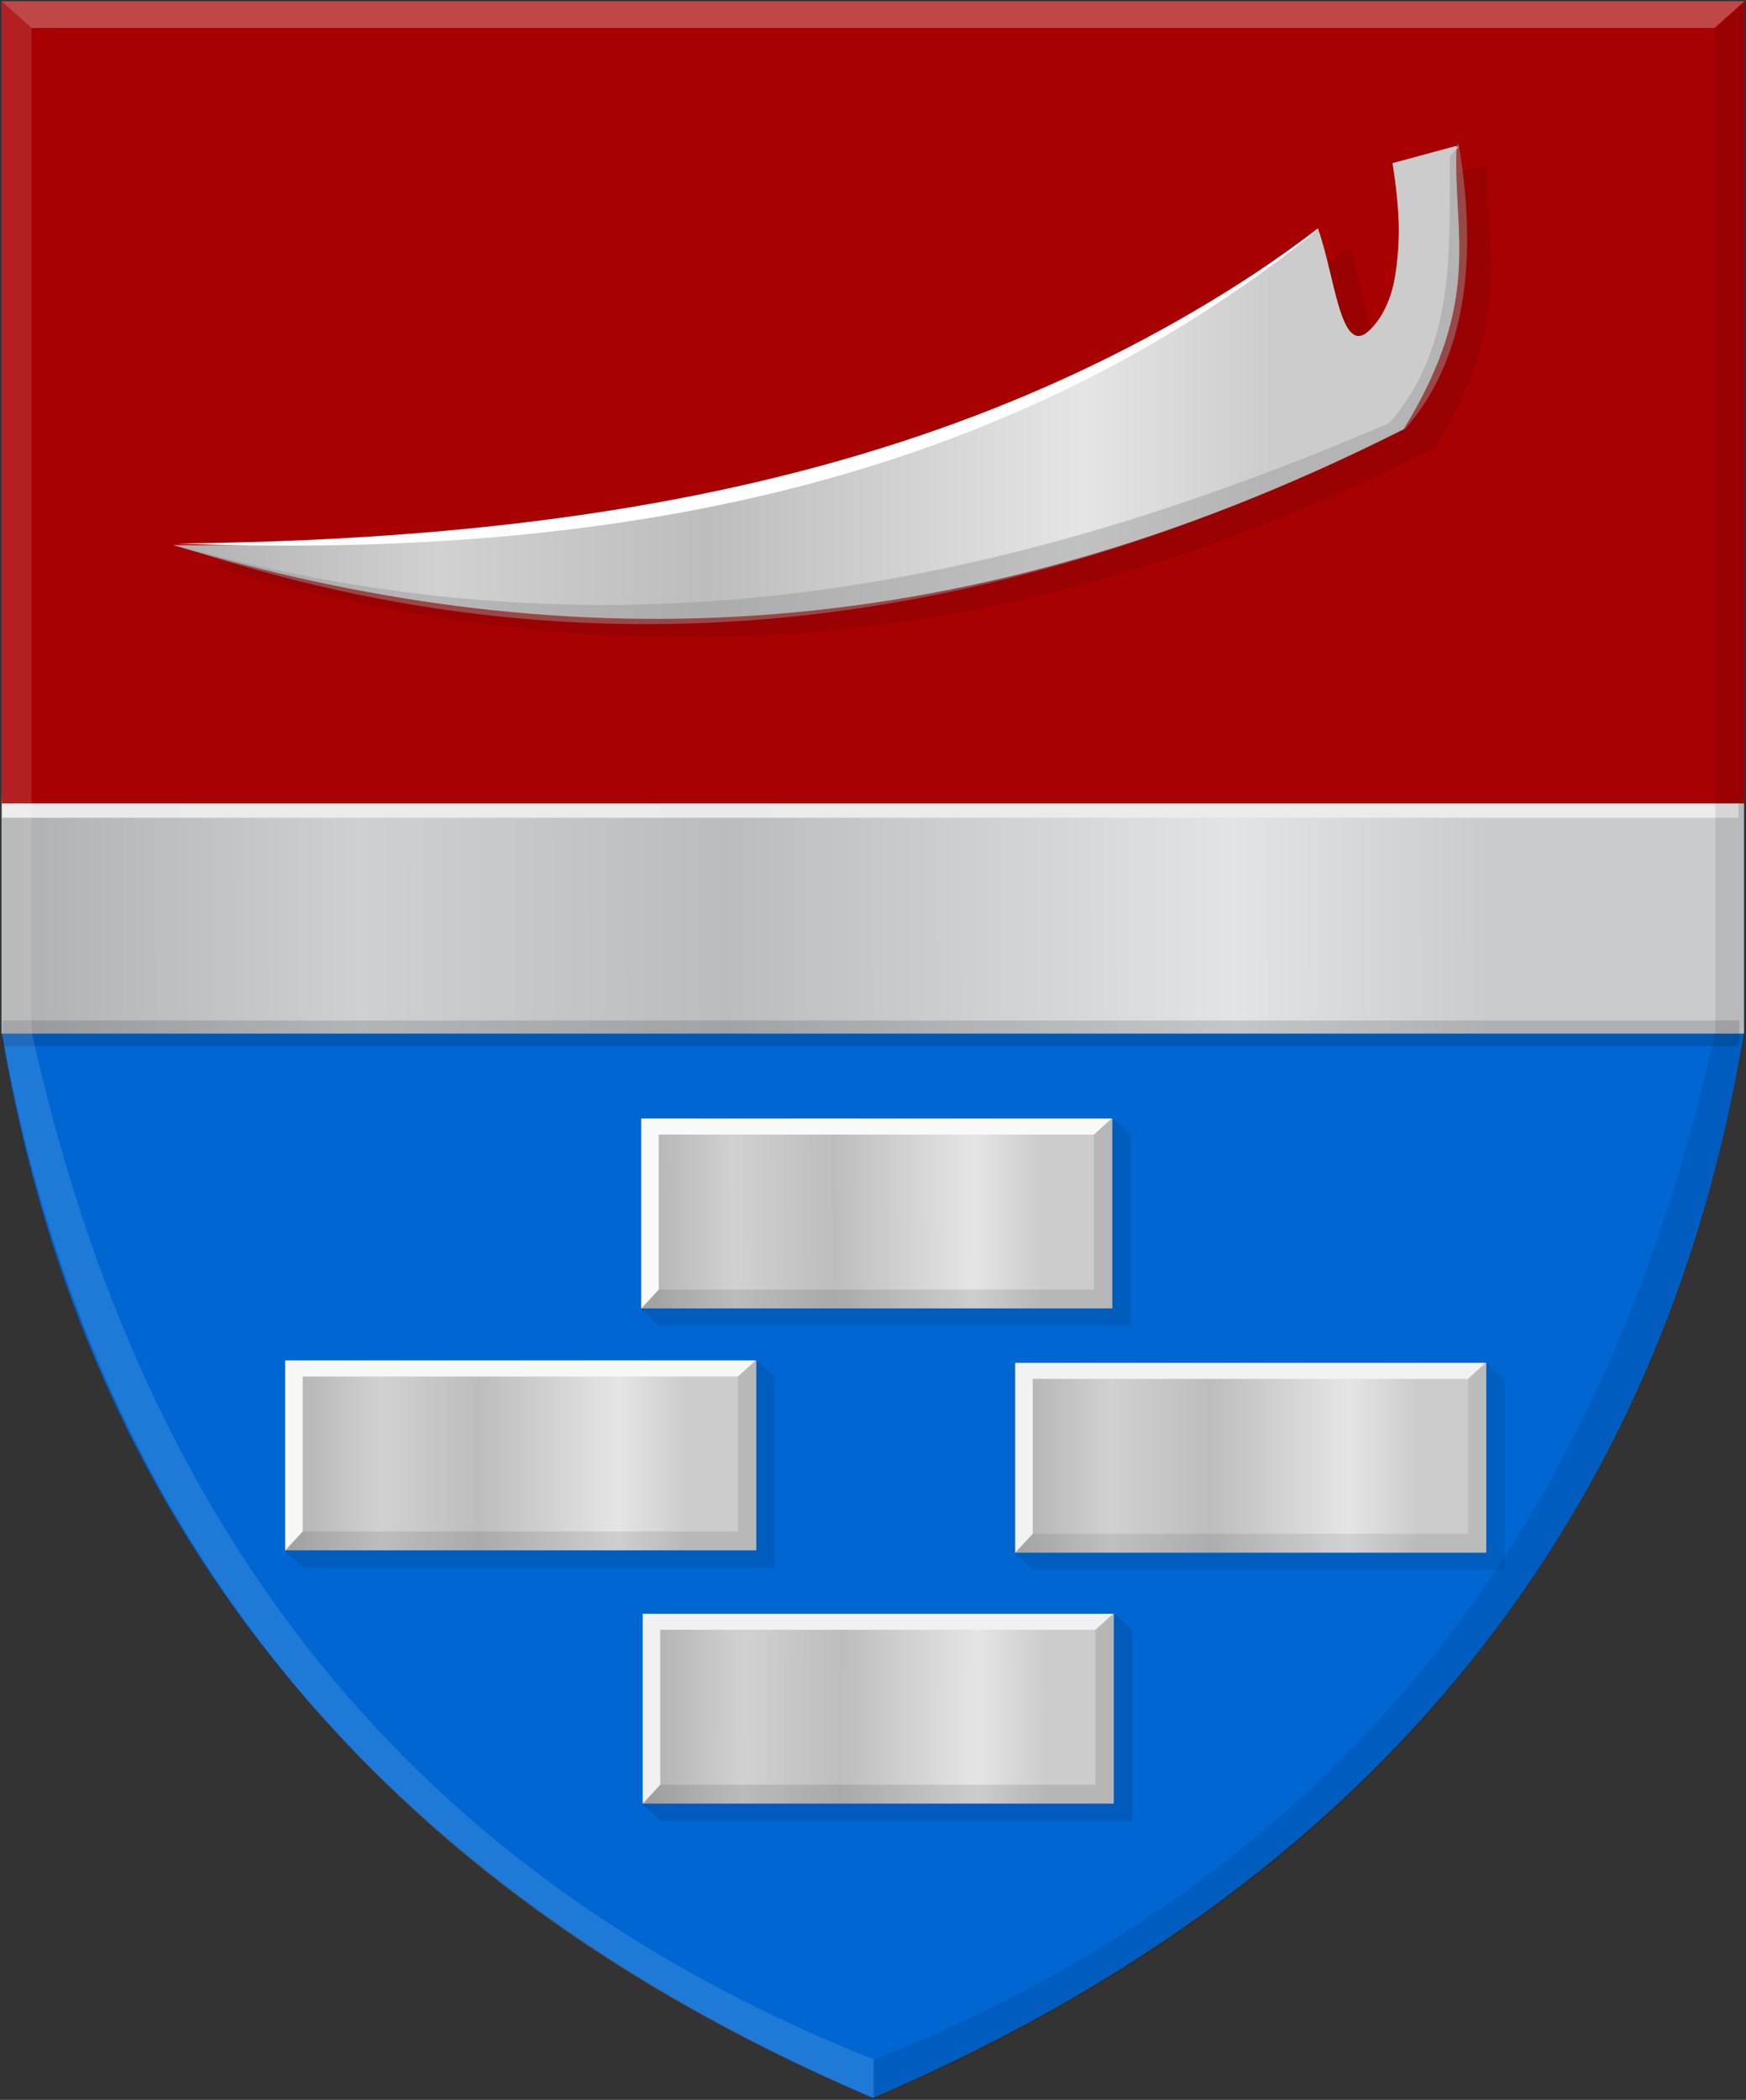 <?xml version="1.0" encoding="UTF-8" standalone="no"?>
<!-- Created with Inkscape (http://www.inkscape.org/) -->

<svg
   xmlns:dc="http://purl.org/dc/elements/1.1/"
   xmlns:cc="http://creativecommons.org/ns#"
   xmlns:rdf="http://www.w3.org/1999/02/22-rdf-syntax-ns#"
   xmlns:svg="http://www.w3.org/2000/svg"
   xmlns="http://www.w3.org/2000/svg"
   xmlns:xlink="http://www.w3.org/1999/xlink"
   xmlns:sodipodi="http://sodipodi.sourceforge.net/DTD/sodipodi-0.dtd"
   xmlns:inkscape="http://www.inkscape.org/namespaces/inkscape"
   width="358.656"
   height="431.219"
   id="svg9533"
   version="1.1"
   inkscape:version="0.48.4 r9939"
   sodipodi:docname="Nieuw document 9">
  <rect width="100%" height="100%" fill="#333333" stroke="none"/>
  <defs
     id="defs9535">
    <linearGradient
       inkscape:collect="always"
       xlink:href="#linearGradient14297-6-7-5"
       id="linearGradient17671-1-4"
       gradientUnits="userSpaceOnUse"
       gradientTransform="matrix(0.993,0,0,0.983,1841.311,209.404)"
       x1="-1733.543"
       y1="938.433"
       x2="-948.777"
       y2="938.433" />
    <linearGradient
       id="linearGradient14297-6-7-5"
       inkscape:collect="always">
      <stop
         id="stop14299-7-4-0"
         offset="0"
         style="stop-color:#ffffff;stop-opacity:1;" />
      <stop
         id="stop14301-7-0-1"
         offset="1"
         style="stop-color:#ffffff;stop-opacity:0;" />
    </linearGradient>
    <linearGradient
       inkscape:collect="always"
       xlink:href="#linearGradient14349-6-4-5"
       id="linearGradient17635-9-4"
       gradientUnits="userSpaceOnUse"
       gradientTransform="matrix(-0.993,0,0,0.983,-29.528,549.278)"
       x1="-1750.316"
       y1="593.208"
       x2="-902.749"
       y2="593.208" />
    <linearGradient
       id="linearGradient14349-6-4-5"
       inkscape:collect="always">
      <stop
         id="stop14351-6-8-6"
         offset="0"
         style="stop-color:#000000;stop-opacity:1;" />
      <stop
         id="stop14353-6-8-2"
         offset="1"
         style="stop-color:#000000;stop-opacity:0;" />
    </linearGradient>
    <linearGradient
       inkscape:collect="always"
       xlink:href="#linearGradient4070-9-0-5"
       id="linearGradient5734"
       gradientUnits="userSpaceOnUse"
       x1="309.286"
       y1="148.853"
       x2="320.714"
       y2="148.853"
       gradientTransform="translate(458.427,563.081)" />
    <linearGradient
       id="linearGradient4070-9-0-5">
      <stop
         style="stop-color:#a3a3a3;stop-opacity:1;"
         offset="0"
         id="stop4072-5-5-3" />
      <stop
         style="stop-color:#b0b0b0;stop-opacity:1;"
         offset="0.143"
         id="stop4074-5-2-2" />
      <stop
         id="stop4076-40-4-9"
         offset="0.321"
         style="stop-color:#d1d1d1;stop-opacity:1;" />
      <stop
         style="stop-color:#bdbdbd;stop-opacity:1;"
         offset="0.5"
         id="stop4078-3-2-7" />
      <stop
         id="stop4080-4-3-3"
         offset="0.75"
         style="stop-color:#e5e5e5;stop-opacity:1;" />
      <stop
         style="stop-color:#cccccc;stop-opacity:1;"
         offset="0.875"
         id="stop4082-1-8-7" />
      <stop
         id="stop4084-2-5-4"
         offset="1"
         style="stop-color:#cccccc;stop-opacity:1;" />
    </linearGradient>
    <linearGradient
       gradientUnits="userSpaceOnUse"
       y2="148.853"
       x2="320.714"
       y1="148.853"
       x1="309.286"
       id="linearGradient5702"
       xlink:href="#linearGradient4070-9-0-5"
       inkscape:collect="always" />
    <linearGradient
       id="linearGradient4053-4">
      <stop
         style="stop-color:#cc992d;stop-opacity:1;"
         offset="0"
         id="stop4055-9" />
      <stop
         style="stop-color:#e1a832;stop-opacity:1;"
         offset="0.143"
         id="stop4057-8" />
      <stop
         id="stop4059-2"
         offset="0.321"
         style="stop-color:#e5cf5c;stop-opacity:1;" />
      <stop
         style="stop-color:#e5c547;stop-opacity:1;"
         offset="0.5"
         id="stop4061-4" />
      <stop
         id="stop4063-5"
         offset="0.75"
         style="stop-color:#ffffa3;stop-opacity:1;" />
      <stop
         style="stop-color:#ffd94d;stop-opacity:1;"
         offset="0.875"
         id="stop4065-2" />
      <stop
         id="stop4067-9"
         offset="1"
         style="stop-color:#ffdb4e;stop-opacity:1;" />
    </linearGradient>
    <linearGradient
       gradientUnits="userSpaceOnUse"
       y2="148.257"
       x2="305.824"
       y1="148.257"
       x1="294.712"
       id="linearGradient5694"
       xlink:href="#linearGradient4053-4"
       inkscape:collect="always"
       gradientTransform="translate(458.427,563.081)" />
    <linearGradient
       inkscape:collect="always"
       xlink:href="#linearGradient4070-9-0-5"
       id="linearGradient10206"
       x1="58.485"
       y1="419.642"
       x2="477.152"
       y2="418.632"
       gradientUnits="userSpaceOnUse" />
    <linearGradient
       inkscape:collect="always"
       xlink:href="#linearGradient4070-9-0-5"
       id="linearGradient10214"
       x1="109.833"
       y1="309.015"
       x2="418.729"
       y2="309.015"
       gradientUnits="userSpaceOnUse" />
    <linearGradient
       inkscape:collect="always"
       xlink:href="#linearGradient4070-9-0-5"
       id="linearGradient10222"
       x1="232.95"
       y1="480.411"
       x2="347.392"
       y2="479.697"
       gradientUnits="userSpaceOnUse" />
    <linearGradient
       inkscape:collect="always"
       xlink:href="#linearGradient4070-9-0-5"
       id="linearGradient10230"
       x1="160.525"
       y1="529.385"
       x2="274.253"
       y2="529.385"
       gradientUnits="userSpaceOnUse" />
    <linearGradient
       inkscape:collect="always"
       xlink:href="#linearGradient4070-9-0-5"
       id="linearGradient10238"
       x1="310.483"
       y1="529.862"
       x2="424.211"
       y2="529.862"
       gradientUnits="userSpaceOnUse" />
    <linearGradient
       inkscape:collect="always"
       xlink:href="#linearGradient4070-9-0-5"
       id="linearGradient10246"
       x1="235.399"
       y1="581.036"
       x2="347.698"
       y2="581.393"
       gradientUnits="userSpaceOnUse" />
  </defs>
  <sodipodi:namedview
     id="base"
     pagecolor="#ffffff"
     bordercolor="#666666"
     borderopacity="1.0"
     inkscape:pageopacity="0.0"
     inkscape:pageshadow="2"
     inkscape:zoom="0.98994949"
     inkscape:cx="106.28083"
     inkscape:cy="243.7567"
     inkscape:document-units="px"
     inkscape:current-layer="layer1"
     showgrid="false"
     fit-margin-top="0"
     fit-margin-left="0"
     fit-margin-right="0"
     fit-margin-bottom="0"
     inkscape:window-width="1600"
     inkscape:window-height="837"
     inkscape:window-x="-8"
     inkscape:window-y="-8"
     inkscape:window-maximized="1" />
  <g
     inkscape:label="Laag 1"
     inkscape:groupmode="layer"
     id="layer1"
     transform="translate(-118.844,-230.5)">
    <path
       sodipodi:nodetypes="ccccc"
       inkscape:connector-curvature="0"
       id="path13717"
       d="m 298.156,230.878 -178.967,0 0,211.502 c 13.999,84.37 61.507,168.588 178.967,218.931 z"
       style="fill:#0066d2;fill-opacity:1;stroke:#000000;stroke-width:0.232px;stroke-linecap:butt;stroke-linejoin:miter;stroke-opacity:0" />
    <path
       sodipodi:nodetypes="cccccc"
       inkscape:connector-curvature="0"
       id="path13717-1"
       d="m 298.155,230.877 178.967,0 0,211.502 C 463.123,526.75 415.615,610.967 298.155,661.311 L 280.962,421.782 z"
       style="fill:#0066d2;fill-opacity:1;stroke:#000000;stroke-width:0.232px;stroke-linecap:butt;stroke-linejoin:miter;stroke-opacity:0" />
    <rect
       y="561.902"
       x="250.818"
       height="38.982"
       width="96.817"
       id="rect24512"
       style="fill:url(#linearGradient10246);fill-opacity:1;stroke:#000000;stroke-width:0.023;stroke-miterlimit:4;stroke-opacity:0;stroke-dasharray:none" />
    <path
       inkscape:connector-curvature="0"
       id="path24530"
       d="m 250.932,600.766 3.539,-3.757 0,-31.82 89.396,0 3.539,-3.288 -96.474,0 z"
       style="fill:#f1f1f1;stroke:#000000;stroke-width:0.232px;stroke-linecap:butt;stroke-linejoin:miter;stroke-opacity:0;fill-opacity:1" />
    <path
       inkscape:connector-curvature="0"
       id="path24532"
       d="m 250.932,601.119 3.539,3.288 96.931,0 0,-39.217 -3.768,-3.288 -3.768,3.288 0,31.82 -89.396,0 z"
       style="fill:#000000;fill-opacity:0.108;stroke:#000000;stroke-width:0.232px;stroke-linecap:butt;stroke-linejoin:miter;stroke-opacity:0" />
    <rect
       style="opacity:0.99;fill:url(#linearGradient10206);fill-opacity:1;stroke:#000000;stroke-width:0.023;stroke-miterlimit:4;stroke-opacity:0;stroke-dasharray:none"
       id="rect11293"
       width="357.932"
       height="48.254"
       x="119.157"
       y="394.505" />
    <rect
       style="opacity:0.99;fill:#ebebeb;fill-opacity:1;stroke:#000000;stroke-width:0.069;stroke-miterlimit:4;stroke-opacity:0;stroke-dasharray:none"
       id="rect11295"
       width="356.657"
       height="3.668"
       x="119.306"
       y="394.766" />
    <rect
       style="opacity:0.99;fill:#000000;fill-opacity:0.138;stroke:#000000;stroke-width:0.082;stroke-miterlimit:4;stroke-opacity:0;stroke-dasharray:none"
       id="rect11295-7"
       width="356.798"
       height="5.252"
       x="119.336"
       y="440.06" />
    <rect
       y="460.206"
       x="250.512"
       height="38.982"
       width="96.817"
       id="rect24512-4"
       style="fill:url(#linearGradient10222);fill-opacity:1;stroke:#000000;stroke-width:0.023;stroke-miterlimit:4;stroke-opacity:0;stroke-dasharray:none" />
    <path
       inkscape:connector-curvature="0"
       id="path24530-7"
       d="m 250.627,499.071 3.539,-3.757 0,-31.82 89.396,0 3.539,-3.288 -96.474,0 z"
       style="fill:#f9f9f9;stroke:#000000;stroke-width:0.232px;stroke-linecap:butt;stroke-linejoin:miter;stroke-opacity:0;fill-opacity:1" />
    <path
       inkscape:connector-curvature="0"
       id="path24532-8"
       d="m 250.627,499.423 3.539,3.288 96.931,0 0,-39.217 -3.768,-3.288 -3.768,3.288 0,31.82 -89.396,0 z"
       style="fill:#000000;fill-opacity:0.104;stroke:#000000;stroke-width:0.232px;stroke-linecap:butt;stroke-linejoin:miter;stroke-opacity:0" />
    <rect
       y="509.893"
       x="177.374"
       height="38.982"
       width="96.817"
       id="rect24512-3"
       style="fill:url(#linearGradient10230);fill-opacity:1;stroke:#000000;stroke-width:0.023;stroke-miterlimit:4;stroke-opacity:0;stroke-dasharray:none" />
    <path
       inkscape:connector-curvature="0"
       id="path24530-71"
       d="m 177.488,548.758 3.539,-3.757 0,-31.82 89.396,0 3.539,-3.288 -96.474,0 z"
       style="fill:#f7f7f7;stroke:#000000;stroke-width:0.232px;stroke-linecap:butt;stroke-linejoin:miter;stroke-opacity:0;fill-opacity:1" />
    <path
       inkscape:connector-curvature="0"
       id="path24532-0"
       d="m 177.488,549.11 3.539,3.288 96.931,0 0,-39.217 -3.768,-3.288 -3.768,3.288 0,31.82 -89.396,0 z"
       style="fill:#000000;fill-opacity:0.099;stroke:#000000;stroke-width:0.232px;stroke-linecap:butt;stroke-linejoin:miter;stroke-opacity:0" />
    <rect
       y="510.371"
       x="327.331"
       height="38.982"
       width="96.817"
       id="rect24512-0"
       style="fill:url(#linearGradient10238);fill-opacity:1;stroke:#000000;stroke-width:0.023;stroke-miterlimit:4;stroke-opacity:0;stroke-dasharray:none" />
    <path
       inkscape:connector-curvature="0"
       id="path24530-8"
       d="m 327.445,549.236 3.539,-3.757 0,-31.82 89.396,0 3.539,-3.288 -96.475,0 z"
       style="fill:#f2f2f2;stroke:#000000;stroke-width:0.232px;stroke-linecap:butt;stroke-linejoin:miter;stroke-opacity:0;fill-opacity:1" />
    <path
       inkscape:connector-curvature="0"
       id="path24532-3"
       d="m 327.445,549.588 3.539,3.288 96.931,0 0,-39.217 -3.768,-3.288 -3.768,3.288 0,31.82 -89.396,0 z"
       style="fill:#000000;fill-opacity:0.085;stroke:#000000;stroke-width:0.232px;stroke-linecap:butt;stroke-linejoin:miter;stroke-opacity:0" />
    <rect
       style="opacity:0.99;fill:#aa0000;fill-opacity:1;stroke:#000000;stroke-width:0.031;stroke-miterlimit:4;stroke-opacity:0;stroke-dasharray:none"
       id="rect13132"
       width="357.936"
       height="164.673"
       x="119.188"
       y="230.816" />
    <path
       style="opacity:0.94;fill:#000000;fill-opacity:0.09;stroke:#000000;stroke-width:0.234px;stroke-linecap:butt;stroke-linejoin:miter;stroke-opacity:0"
       d="m 160.866,346.259 c 93.623,0.964 173.75,-18.13 235.153,-65.049 3.517,9.634 4.629,26.514 10.491,21.043 5.242,-4.893 7.928,-15.314 4.843,-34.429 l 13.161,-3.564 c -0.804,17.786 5.577,31.47 -10.856,58.178 -94.035,47.565 -176.087,46.536 -252.792,23.821 z"
       id="path56457-6"
       inkscape:connector-curvature="0"
       sodipodi:nodetypes="ccscccc" />
    <path
       style="fill:url(#linearGradient10214);fill-opacity:1;stroke:#000000;stroke-width:0.234px;stroke-linecap:butt;stroke-linejoin:miter;stroke-opacity:0"
       d="m 154.396,342.438 c 93.623,0.964 173.75,-18.13 235.153,-65.049 3.517,9.634 4.63,26.514 10.491,21.043 5.242,-4.893 7.928,-15.314 4.843,-34.429 l 13.161,-3.564 c -0.804,17.786 5.577,31.47 -10.856,58.178 -94.035,47.565 -176.087,46.536 -252.792,23.821 z"
       id="path56457-8"
       inkscape:connector-curvature="0"
       sodipodi:nodetypes="ccscccc" />
    <path
       style="fill:#999999;stroke:#000000;stroke-width:0.234px;stroke-linecap:butt;stroke-linejoin:miter;stroke-opacity:0;fill-opacity:0.462"
       d="m 154.671,342.343 c 91.961,25.931 172.673,7.996 249.538,-24.946 13.761,-15.773 12.344,-35.633 12.446,-55.084 l 1.798,-2.406 c 4.29,25.404 0.867,45.126 -10.952,58.662 -79.592,39.756 -162.912,54.185 -252.83,23.774 z"
       id="path56459-4"
       inkscape:connector-curvature="0"
       sodipodi:nodetypes="cccccc" />
    <path
       style="fill:#ffffff;stroke:#000000;stroke-width:0.234px;stroke-linecap:butt;stroke-linejoin:miter;stroke-opacity:0;fill-opacity:1"
       d="m 155.288,342.129 c 87.917,3.213 168.943,-11.416 234.935,-64.974 -68.404,50.781 -149.583,64.01 -234.935,64.974 z"
       id="path56461-7"
       inkscape:connector-curvature="0"
       sodipodi:nodetypes="ccc" />
    <path
       style="fill:#cccccc;stroke:#000000;stroke-width:0.234px;stroke-linecap:butt;stroke-linejoin:miter;stroke-opacity:0"
       d="m 418.505,260.602 -13.471,3.432 c 2.815,16.222 0.447,29.96 -5.927,41.777 8.963,-10.656 9.629,-24.995 9.117,-39.857 l 8.38,-3.267 z"
       id="path56463-94"
       inkscape:connector-curvature="0"
       sodipodi:nodetypes="cccccc" />
    <path
       sodipodi:nodetypes="ccccccc"
       inkscape:connector-curvature="0"
       id="path14257-5-0"
       d="m 125.319,236.24 -6.165,-5.484 0,211.502 c 19.783,109.476 83.722,178.702 179.236,219.145 l 0,-7.967 C 197.978,613.607 146.612,538.69 125.319,442.258 z"
       style="fill:#ffffff;fill-opacity:0.123;stroke:#000000;stroke-width:0.232px;stroke-linecap:butt;stroke-linejoin:miter;stroke-opacity:0" />
    <path
       sodipodi:nodetypes="ccccccc"
       inkscape:connector-curvature="0"
       id="path14257-4-1-3"
       d="m 471.215,236.382 6.165,-5.484 0,211.502 c -19.783,109.476 -83.722,178.702 -179.236,219.145 l 0,-7.967 c 100.412,-39.829 151.778,-114.746 173.071,-211.178 z"
       style="fill:#000000;fill-opacity:0.09;stroke:#000000;stroke-width:0.232px;stroke-linecap:butt;stroke-linejoin:miter;stroke-opacity:0" />
    <path
       inkscape:connector-curvature="0"
       id="path14277-7-5"
       d="m 119.154,230.756 6.165,5.484 345.71,0 6.165,-5.484 z"
       style="fill:#ffffff;fill-opacity:0.274;stroke:#000000;stroke-width:0.232px;stroke-linecap:butt;stroke-linejoin:miter;stroke-opacity:0" />
  </g>
</svg>
